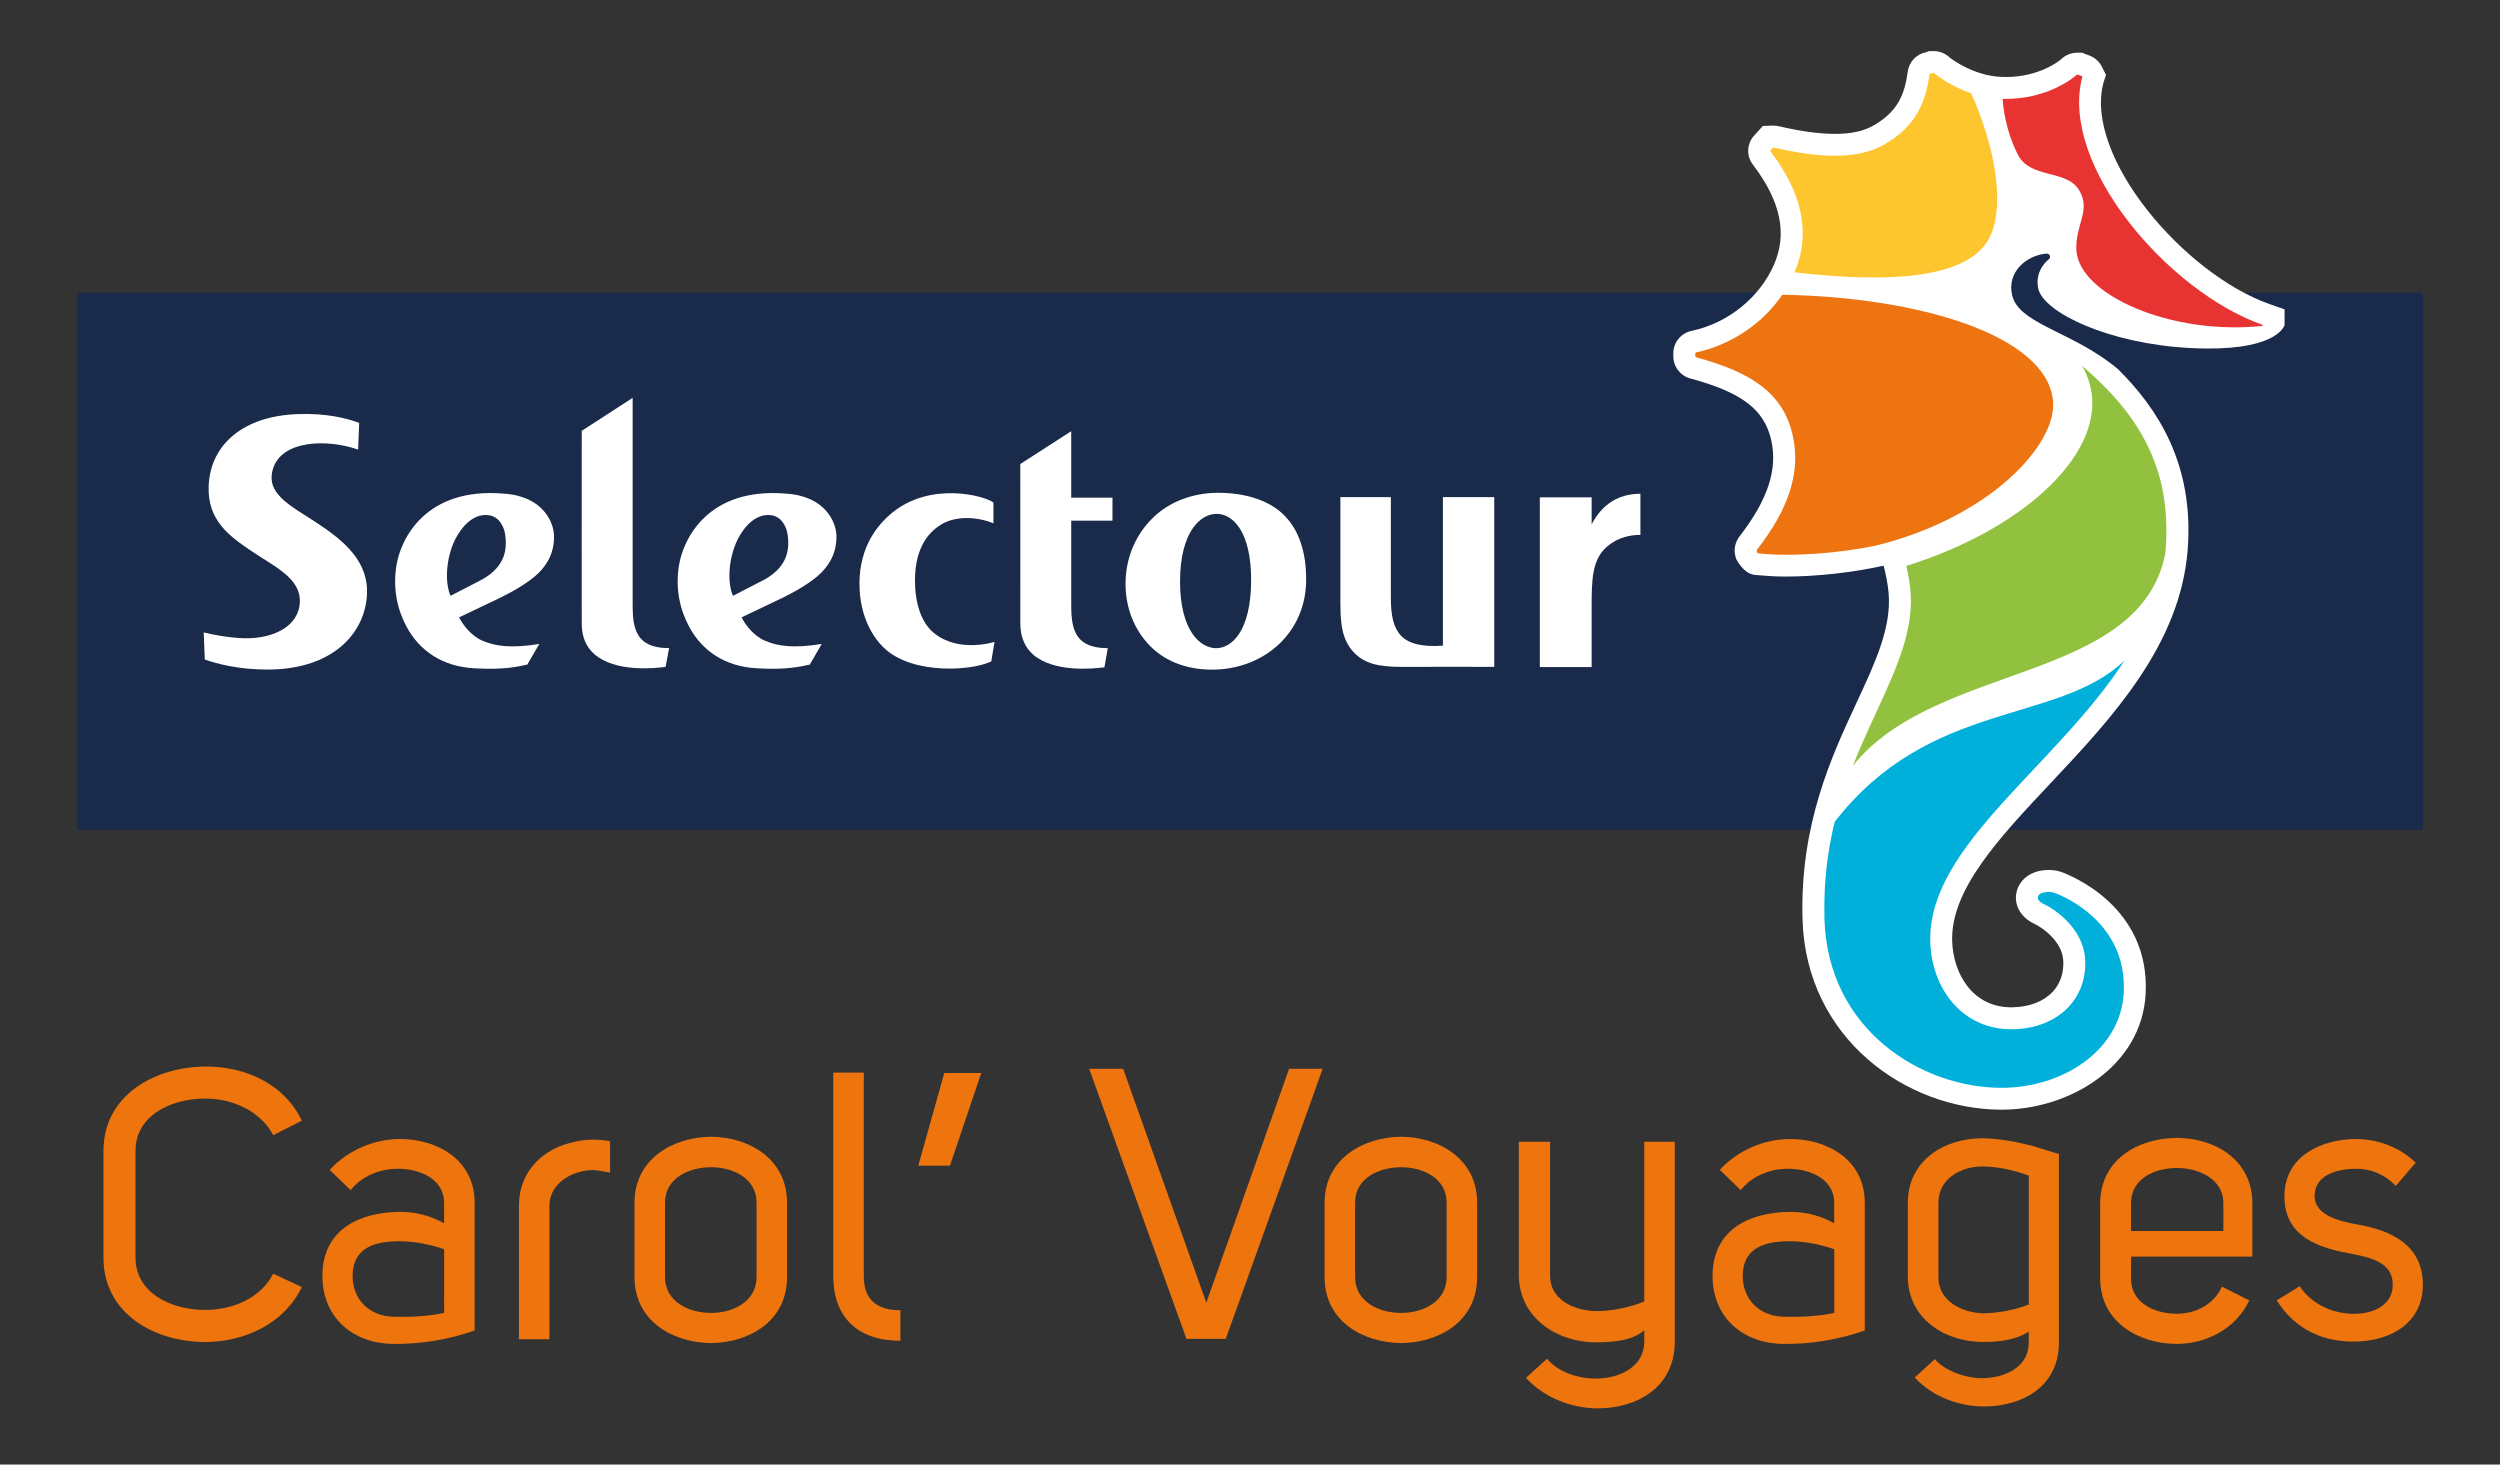 <?xml version="1.0" encoding="utf-8"?>
<!-- Generator: Adobe Illustrator 25.4.1, SVG Export Plug-In . SVG Version: 6.00 Build 0)  -->
<svg version="1.1" id="Calque_1" xmlns="http://www.w3.org/2000/svg" xmlns:xlink="http://www.w3.org/1999/xlink" x="0px" y="0px"
	 viewBox="0 0 555.7 325.54" style="enable-background:new 0 0 555.7 325.54;" xml:space="preserve">
<rect x="0" y="0" width="555.7" height="325.54" fill="#333333" stroke="none"/>
<style type="text/css">
	.st0{fill:#EE750E;}
	.st1{fill:#1A2A4A;}
	.st2{fill:#FFFFFF;}
	.st3{fill:#00B0DB;}
	.st4{fill:#92C140;}
	.st5{fill:#EE7412;}
	.st6{fill:#FDC62F;}
	.st7{fill:#E73331;}
</style>
<g>
	<path class="st0" d="M45.89,237.07c8.65,0,17.38,3.9,21.2,12.04l-6.36,3.22c-2.8-5.34-8.99-8.14-15.09-8.14
		c-7.72,0-15.52,3.82-15.52,11.62v23.74c0,7.8,7.8,11.62,15.52,11.62c6.19,0,12.38-2.71,15.09-8.05l6.36,2.97
		c-3.9,8.14-12.8,12.21-21.45,12.21c-11.28,0-22.64-6.27-22.64-18.74v-23.74C23,243.43,34.44,237.07,45.89,237.07z"/>
	<path class="st0" d="M88.37,259.79c-3.9,0-7.97,1.61-10.43,4.75l-4.66-4.49c4.07-4.49,10.09-6.87,15.6-6.87
		c8.39,0,16.62,4.66,16.62,14.16v28.41c-6.1,2.12-12.29,3.05-18.15,2.97c-8.82-0.08-15.69-5.77-15.69-15.18
		c0.08-10.51,8.56-14.16,17.47-14.16c3.39,0,6.78,0.93,9.58,2.54v-4.58C98.72,262.25,93.63,259.79,88.37,259.79z M98.72,277.68
		c-2.71-0.93-6.27-1.78-9.84-1.78c-5.51,0-10.43,1.36-10.51,7.63c0,5.6,3.99,9.07,9.16,9.16c3.73,0.08,7.55-0.08,11.19-0.85V277.68z
		"/>
	<path class="st0" d="M135.61,253.69v6.95c-3.14-0.51-3.9-0.85-6.7-0.17c-3.48,0.93-6.78,3.48-6.78,7.55v29.68h-6.78v-29.68
		c0-7.89,5.6-12.89,12.55-14.25C130.26,253.18,133.06,253.18,135.61,253.69z"/>
	<path class="st0" d="M158.08,252.67c8.39,0.08,16.87,4.92,16.87,14.67v16.53c0,9.84-8.48,14.58-16.87,14.67
		c-8.48-0.08-17.04-4.83-17.04-14.67v-16.53C141.03,257.59,149.6,252.75,158.08,252.67z M147.82,267.34v16.53
		c0,5.51,5.34,7.97,10.26,7.97c4.75,0,10.09-2.46,10.09-7.97v-16.53c0-5.51-5.34-7.89-10.09-7.89
		C153.16,259.45,147.82,261.83,147.82,267.34z"/>
	<path class="st0" d="M200.14,298.03c-9.58,0-14.92-5.34-14.92-14.33v-45.28H192v45.28c0,4.83,2.54,7.55,8.14,7.55V298.03z"/>
	<path class="st0" d="M209.89,238.51h8.22l-6.95,20.6h-7.04L209.89,238.51z"/>
	<path class="st0" d="M263.73,297.61l-21.62-60.03h7.55l18.48,51.98l18.4-51.98H294l-21.54,60.03H263.73z"/>
	<path class="st0" d="M311.47,252.67c8.39,0.08,16.87,4.92,16.87,14.67v16.53c0,9.84-8.48,14.58-16.87,14.67
		c-8.48-0.08-17.04-4.83-17.04-14.67v-16.53C294.43,257.59,303,252.75,311.47,252.67z M301.21,267.34v16.53
		c0,5.51,5.34,7.97,10.26,7.97c4.75,0,10.09-2.46,10.09-7.97v-16.53c0-5.51-5.34-7.89-10.09-7.89
		C306.56,259.45,301.21,261.83,301.21,267.34z"/>
	<path class="st0" d="M343.87,302.02c2.37,2.88,6.78,4.41,10.77,4.41c5.43,0,10.85-2.63,10.85-8.22v-2.54
		c-2.8,2.46-6.95,2.63-10.51,2.71c-8.73,0.08-17.38-5.34-17.38-15.09v-29.51h6.95v29.68c-0.08,5.34,5.17,7.89,10.26,7.97
		c3.48,0,7.21-0.76,10.68-2.12v-35.53h6.78v44.43c0,10.17-8.39,14.84-17.13,14.84c-5.77,0-11.96-2.37-15.94-6.78L343.87,302.02z"/>
	<path class="st0" d="M397.37,259.79c-3.9,0-7.97,1.61-10.43,4.75l-4.66-4.49c4.07-4.49,10.09-6.87,15.6-6.87
		c8.39,0,16.62,4.66,16.62,14.16v28.41c-6.1,2.12-12.29,3.05-18.15,2.97c-8.82-0.08-15.69-5.77-15.69-15.18
		c0.08-10.51,8.56-14.16,17.47-14.16c3.39,0,6.78,0.93,9.58,2.54v-4.58C407.72,262.25,402.63,259.79,397.37,259.79z M407.72,277.68
		c-2.71-0.93-6.27-1.78-9.84-1.78c-5.51,0-10.43,1.36-10.51,7.63c0,5.6,3.99,9.07,9.16,9.16c3.73,0.08,7.55-0.08,11.19-0.85V277.68z
		"/>
	<path class="st0" d="M430.1,302.1c1.87,2.37,6.53,4.24,10.34,4.24c5.26,0,10.51-2.46,10.51-7.89V296
		c-2.88,1.87-6.61,2.29-10.01,2.29c-8.48,0.08-16.87-5.09-16.87-14.58v-16.28c0-9.58,8.22-14.41,16.53-14.41
		c3.65,0,8.06,0.85,11.79,1.87c1.44,0.42,3.9,1.27,5.26,1.61v41.97c0,9.84-8.31,14.16-16.62,14.16c-5.68,0-11.53-2.21-15.43-6.44
		L430.1,302.1z M450.96,261.32c-2.46-0.93-6.44-2.04-10.34-2.04c-4.92,0-9.84,2.88-9.75,8.14v16.45c-0.08,5.09,4.92,7.89,9.92,8.06
		c3.48-0.08,6.78-0.68,10.17-1.95V261.32z"/>
	<path class="st0" d="M473.69,284.13c-0.08,5.34,5,7.89,10.18,7.89c3.98,0,8.22-1.95,10-6.02l6.11,3.05
		c-3.05,6.44-9.75,9.67-16.11,9.67c-8.48,0-17.04-4.83-17.04-14.58v-16.62c0-9.84,8.56-14.58,17.04-14.58
		c8.31,0,16.79,4.75,16.79,14.58v11.79h-26.96V284.13z M483.87,259.62c-5.17,0-10.26,2.54-10.18,7.89v6.11h20.52v-6.27
		C494.21,262.17,488.87,259.62,483.87,259.62z"/>
	<path class="st0" d="M511.17,285.91c2.97,4.41,8.05,6.27,12.55,6.11c3.99-0.08,8.23-2.04,8.14-6.53c0-4.75-4.75-5.94-8.73-6.7h0.08
		c-7.21-1.27-15.43-3.48-15.43-12.89c0-9.24,8.73-12.72,15.94-12.72c4.58,0,9.58,1.7,13.23,5.26l-4.41,5.17
		c-2.71-2.8-5.77-3.82-8.82-3.82c-3.82,0-9.24,1.19-9.24,6.1c0.08,4.49,6.11,5.68,9.92,6.36c6.87,1.27,14.08,4.32,14.16,13.23
		c0,8.73-7.29,12.55-14.84,12.72c-6.87,0.17-13.4-2.37-17.64-9.16L511.17,285.91z"/>
</g>
<g>
	<path class="st1" d="M538.56,184.45V65.05h-42.21c-17.54-11.22-34.08-34.06-30.16-49.15c0.17-0.58,0.39-0.81-0.4-1.05
		c-1.22-0.38-1.91-0.47-3.2,0.35c-1.12,0.7-5.77,4.58-14.01,4.58c-0.38,0-0.77-0.01-1.18-0.03c-6.96-0.3-12.29-4.37-13.04-4.96
		c-1.38-1.01-5.38,0.8-5.47,1.55c-0.65,5.02-1.78,10.17-8.7,14.02c-2.51,1.39-5.65,2.06-9.61,2.06c-3.65,0-7.73-0.54-12.78-1.81
		c-0.18-0.05-0.43-0.1-0.7-0.1c-0.69,0-1.93,0.86-2.83,1.48c-0.38,0.26-1.15,0.85-1.1,1.25c0.04,0.09,1.29,1.6,1.29,1.6
		c6.69,8.81,8.42,17.46,4.98,25.18c-0.79,1.79-1.82,3.46-2.98,5.03H17.15v119.41H538.56L538.56,184.45z"/>
	<path class="st2" d="M504.58,67.63c-19.09-6.69-41.31-32.74-37.05-49.14l0.59-1.85l-0.94-1.85c-0.66-1.3-1.8-2.22-3.46-2.7
		l-0.97-0.38h-0.98c-1.4,0-2.77,0.58-3.66,1.5c-0.48,0.4-4.9,3.91-12.26,3.91c-0.35,0-0.7-0.01-1.06-0.03
		c-6.12-0.26-10.94-3.94-11.37-4.27c-0.97-0.93-2.29-1.47-3.65-1.47c0,0-1.06,0.03-1.06,0.03l-0.53,0.22
		c-2.17,0.39-3.83,2.14-4.13,4.35c-0.7,5.15-2.26,8.97-7.85,12.08c-2.12,1.17-4.84,1.73-8.34,1.73c-3.44,0-7.48-0.55-12.3-1.66
		c-0.45-0.12-0.9-0.18-1.41-0.18c0,0-2.3,0.08-2.3,0.08l-2.1,2.32c-1.54,1.88-1.54,4.53-0.03,6.39c6.13,8.09,7.62,15.35,4.56,22.22
		c-3.2,7.23-10.12,12.81-18,14.56c-2.51,0.41-4.33,2.53-4.33,5.05l0,0.75c0.05,2.36,1.7,4.37,3.97,4.89
		c11.26,3.07,16.25,6.87,17.78,13.6c1.49,6.49-0.72,13.27-6.93,21.31c-1.22,1.49-1.52,3.48-0.81,5.23c0,0,1.58,3.26,4.16,3.48
		c2.1,0.18,4.28,0.36,6.8,0.36c6.9,0,15.1-0.92,21.77-2.42c0.57,2.14,0.97,4.37,1.12,6.18c0.62,7.6-2.96,15.3-7.11,24.23
		c-5.63,12.1-12.63,27.15-12.03,48.2c0.75,26.48,23.09,42.31,44.26,42.31c15.09,0,31.2-9.66,32.01-25.82
		c0.97-19.38-16.79-26.33-18.86-27.06c-1.03-0.33-2.05-0.4-2.73-0.4c-2.84,0-5.18,1.15-6.4,3.15c-0.86,1.41-1.08,3.07-0.61,4.65
		c0.38,1.25,1.36,3,3.92,4.2c1.56,0.72,6.06,3.74,6.36,8.04c0.17,2.73-0.61,5.14-2.28,6.97c-1.99,2.17-5.14,3.42-8.86,3.51
		l-0.4,0.01c-8.71,0-12.93-7.62-13.15-14.7c-0.35-11.48,10.42-22.94,21.83-35.07c13.52-14.38,28.85-30.67,30.52-51.93
		c1.47-19.08-6.71-31.43-15.48-40.15c-9.53-8-20.89-9.8-23.24-15.52c-0.11-0.25-0.2-0.51-0.27-0.78c-1.32-5.31,3.21-9.04,7.61-9.39
		c0.7-0.06,1.15,0.9,0.41,1.34c0,0-3.08,2.35-2.26,6.36c0.04,0.18,0.09,0.36,0.15,0.54c0.07,0.18,0.15,0.36,0.24,0.55
		c2.81,5.49,18.27,12.14,36.89,12.31c16.27,0.15,17.49-5.25,17.49-5.25v-3.46L504.58,67.63L504.58,67.63z"/>
	<path class="st3" d="M407.82,182.68l-0.01,0.01c-0.17,0.68-0.32,1.37-0.48,2.06c-0.03,0.17-0.07,0.34-0.1,0.52
		c-0.14,0.61-0.26,1.24-0.37,1.88c-0.06,0.26-0.1,0.52-0.16,0.8c-0.09,0.58-0.17,1.16-0.27,1.76c-0.05,0.34-0.11,0.68-0.16,1.02
		c-0.08,0.54-0.15,1.09-0.21,1.65c-0.04,0.41-0.1,0.83-0.13,1.24c-0.05,0.52-0.11,1.03-0.15,1.56c-0.05,0.48-0.07,0.99-0.11,1.5
		c-0.02,0.47-0.05,0.93-0.07,1.4c-0.03,0.62-0.05,1.24-0.06,1.87c-0.01,0.38-0.02,0.76-0.02,1.16c-0.01,1.02,0,2.06,0.02,3.12
		c0.7,24.65,21.53,37.57,39.39,37.57c13.63,0,26.5-8.39,27.14-21.19c0.83-16.57-15.22-22.08-15.49-22.19
		c-0.91-0.29-2.92-0.25-3.47,0.64c-0.38,0.63,0.03,1.35,1.2,1.9c2.39,1.11,8.7,5.33,9.17,12.15c0.57,8.83-5.96,15.41-15.89,15.67
		c-11.2,0.28-18.19-8.82-18.53-19.41c-0.02-0.6,0-1.19,0.02-1.77c0-0.15,0.02-0.29,0.02-0.44c0.03-0.58,0.08-1.16,0.17-1.74
		c0-0.04,0-0.05,0.01-0.08c0.08-0.56,0.18-1.12,0.3-1.66c0.03-0.15,0.06-0.29,0.09-0.44c0.12-0.57,0.27-1.13,0.44-1.7
		c0.01-0.04,0.02-0.09,0.03-0.13c0.17-0.54,0.34-1.06,0.53-1.6c0.05-0.13,0.11-0.28,0.15-0.42c0.22-0.54,0.44-1.11,0.67-1.67
		c0.03-0.06,0.07-0.13,0.1-0.19c0.21-0.5,0.45-1.01,0.7-1.51c0.07-0.14,0.14-0.28,0.21-0.43c0.29-0.54,0.57-1.09,0.87-1.63
		c0.05-0.08,0.11-0.18,0.16-0.27c0.27-0.47,0.55-0.94,0.83-1.41c0.1-0.15,0.2-0.3,0.28-0.46c0.33-0.52,0.68-1.06,1.03-1.58
		c0.08-0.13,0.18-0.25,0.26-0.37c0.29-0.44,0.59-0.87,0.91-1.3c0.11-0.17,0.24-0.34,0.35-0.5c0.37-0.51,0.76-1.03,1.15-1.53
		c0.12-0.16,0.25-0.32,0.37-0.48c0.31-0.39,0.62-0.78,0.92-1.16c0.16-0.21,0.31-0.4,0.48-0.6c0.4-0.48,0.8-0.97,1.2-1.45
		c0.18-0.22,0.37-0.43,0.56-0.65c0.27-0.31,0.53-0.63,0.8-0.96c0.22-0.24,0.43-0.49,0.65-0.75c0.36-0.39,0.7-0.79,1.06-1.18
		c0.33-0.37,0.66-0.74,0.99-1.1c0.15-0.17,0.3-0.34,0.45-0.5c8.76-9.66,19.14-19.62,26.46-30.94c0,0,0,0,0.01,0
		C457.46,161.09,428.94,155.4,407.82,182.68L407.82,182.68z"/>
	<path class="st4" d="M423.73,125.79c0.44,1.85,0.8,3.88,0.95,5.76c0.13,1.61,0.1,2.91-0.04,4.48c0,0.01,0,0.02,0,0.03
		c-0.06,0.65-0.14,1.29-0.23,1.92c-0.02,0.17-0.05,0.36-0.08,0.53c-0.07,0.37-0.14,0.72-0.22,1.09c-1.86,9.42-7.62,18.84-12.24,30.6
		c18.48-23.09,63.47-18.3,69.42-47.02c0.04-0.39,0.08-0.76,0.11-1.14c0.04-0.58,0.07-1.15,0.09-1.7c0-0.16,0.02-0.32,0.03-0.48
		c0.11-3.1-0.06-6.01-0.44-8.75c-0.03-0.21-0.06-0.42-0.09-0.62c-0.08-0.43-0.14-0.85-0.22-1.28c-2.51-12.87-10.31-21.27-17.96-27.9
		c0.7,1.23,1.31,2.67,1.69,4.02C468.66,100.17,450.25,117.53,423.73,125.79L423.73,125.79z"/>
	<path class="st5" d="M456.36,89.26c-1.19-14.82-30.19-23.27-60.2-23.74c-4.56,6.7-11.69,11.19-19.04,12.79c0,0-0.29,0.01-0.29,0.24
		v0.64c0.01,0.23,0.27,0.26,0.27,0.26c12.34,3.34,19.25,8.01,21.36,17.24c1.95,8.48-1.05,16.64-7.9,25.48c0,0-0.16,0.18-0.07,0.36
		l0.16,0.38c0,0.03,0.04,0.05,0.05,0.07c7.11,0.84,18.08,0.05,26.49-1.76C442.36,114.96,457.13,98.84,456.36,89.26L456.36,89.26z"/>
	<path class="st6" d="M441.67,53.78c4.4-6.82,1.96-20.94-3.52-33.05l-0.02-0.01c-4.27-1.44-7.21-3.66-7.89-4.2
		c-0.01-0.01-0.02-0.02-0.03-0.03c-0.05-0.03-0.07-0.06-0.09-0.08c-0.02-0.02-0.03-0.03-0.03-0.03s-0.18-0.23-0.38-0.15l-0.63,0.14
		c-0.18,0.01-0.21,0.22-0.21,0.22c-0.81,5.95-2.86,11.54-10.32,15.69c-5.3,2.92-13.03,3.12-24.22,0.53c0,0-0.2-0.07-0.3,0.03
		l-0.5,0.55c-0.11,0.13,0.04,0.3,0.04,0.3c0.41,0.54,0.81,1.09,1.19,1.63c0.19,0.27,0.36,0.55,0.55,0.82
		c0.19,0.27,0.37,0.55,0.54,0.82c0.24,0.38,0.46,0.76,0.69,1.15c0.1,0.16,0.2,0.33,0.31,0.5c0.25,0.44,0.49,0.9,0.72,1.35
		c0.05,0.09,0.12,0.2,0.16,0.3c0.25,0.5,0.49,1,0.71,1.5c0.02,0.06,0.04,0.1,0.07,0.16c0.24,0.53,0.46,1.08,0.65,1.63
		c0.01,0.01,0.01,0.02,0.02,0.03c2.03,5.58,2.14,11.26-0.28,16.92c-0.01,0.01-0.01,0.02-0.01,0.03
		C413.46,62.22,435.45,63.43,441.67,53.78L441.67,53.78z"/>
	<path class="st7" d="M462.1,42.2c2.83,4.56-0.9,7.8-0.56,13.45c0.6,9.88,21.07,18.96,41.38,16.79c0.02-0.08,0.04-0.15,0.04-0.22
		c-20.95-7.34-45.25-35.51-40.12-55.07c0,0,0.08-0.22-0.22-0.3c-0.11-0.02-0.62-0.19-0.75-0.24c-0.25-0.11-0.44,0.17-0.44,0.17
		s-5.97,5.43-16.28,5.2c0.44,6.42,2.67,10.97,3.38,12.38C451.21,39.77,459.27,37.62,462.1,42.2L462.1,42.2z"/>
	<path class="st2" d="M170.03,128.77l-7.1,3.67c-1.36-3.08-0.96-8.53,1.06-12.59c1.6-3.15,4.3-5.81,7.51-5.32
		c2.2,0.34,3.38,2.51,3.61,4.56C175.45,121.91,175.25,125.8,170.03,128.77L170.03,128.77z M182.55,127.3
		c2.97-3.02,3.43-6.07,3.37-8.31c-0.07-2.77-2.37-8.75-11.27-9.27c-17.21-1.43-22.77,10-23.73,15.97
		c-0.85,5.37,0.28,9.95,2.31,13.71c2.82,5.18,7.8,8.76,15.02,9.15c6.68,0.39,9.57-0.38,11.74-0.82l2.67-4.59
		c-6.44,1.03-9.82,0.46-12.54-0.69c-2.42-0.97-4.45-3.47-5.27-5.23l9.17-4.38C176.85,131.47,180.48,129.37,182.55,127.3
		L182.55,127.3z"/>
	<path class="st2" d="M107.24,128.77l-7.09,3.67c-1.36-3.08-0.98-8.53,1.05-12.59c1.61-3.15,4.3-5.81,7.52-5.32
		c2.2,0.34,3.39,2.51,3.61,4.56C112.66,121.91,112.47,125.8,107.24,128.77L107.24,128.77z M119.78,127.3
		c2.98-3.02,3.43-6.07,3.36-8.31c-0.07-2.77-2.35-8.75-11.27-9.27c-17.22-1.43-22.8,10-23.75,15.97c-0.85,5.37,0.27,9.95,2.3,13.71
		c2.83,5.18,7.81,8.76,15.03,9.15c6.68,0.39,9.58-0.38,11.75-0.82l2.68-4.59c-6.44,1.03-9.84,0.46-12.55-0.69
		c-2.41-0.97-4.44-3.47-5.27-5.23l9.18-4.38C114.06,131.47,117.71,129.37,119.78,127.3L119.78,127.3z"/>
	<path class="st2" d="M207.56,140.67c-2.86-2.36-4.18-6.74-4.18-11.62c0-6.05,2.08-10.27,6-12.57c3.39-1.96,8.2-1.52,11.44-0.15
		v-4.63c-2.17-1.6-14-4.66-22.48,2.25c-3.24,2.65-7.25,7.46-7.3,15.68c-0.02,7.96,3.53,13.05,6.57,15.33
		c3.87,2.89,9.35,3.67,13.52,3.65c6.2-0.01,9.21-1.59,9.21-1.59l0.72-4.35C221.06,142.68,213.1,145.26,207.56,140.67L207.56,140.67z
		"/>
	<path class="st2" d="M320.73,143.52c-9.34,0.65-11.57-2.98-11.57-10.58V110.5h-11.22v23.54c0,3.35,0.23,5.95,1.09,8.03
		c1.07,2.56,3.11,4.6,6.01,5.45c1.74,0.52,4.02,0.72,6.36,0.71c3.35-0.03,20.74,0,20.74,0V110.5h-11.41V143.52L320.73,143.52z"/>
	<path class="st2" d="M238.11,95.85l-11.32,7.29c0,3.24,0.01,35.42,0.01,35.42c-0.01,2.95,0.97,5.29,2.86,6.96
		c4.59,3.95,13.05,3.17,15.83,2.81l0.75-4.26c-8.13,0-8.13-5.31-8.13-10.63v-17.71h9.17v-5.11h-9.17V95.85L238.11,95.85z"/>
	<path class="st2" d="M140.62,133.44V88.44l-11.31,7.33c-0.03,10.6,0,42.7,0,42.7c-0.03,2.95,0.9,5.29,2.83,6.96
		c4.59,3.96,13.06,3.18,15.81,2.8l0.78-4.17C140.62,144.07,140.62,138.76,140.62,133.44L140.62,133.44z"/>
	<path class="st2" d="M270.32,144.08c-3.57-0.01-8.05-3.95-8.02-14.95c0.06-11.03,4.59-14.94,8.16-14.91
		c3.55,0.01,7.69,3.92,7.64,14.88C278.05,140.16,273.87,144.08,270.32,144.08L270.32,144.08z M270.53,109.54
		c-5.38,0.06-10.36,1.91-13.97,5.28c-3.8,3.57-6.2,8.53-6.37,14.37c-0.13,5.88,1.96,10.88,5.54,14.49
		c3.63,3.64,8.83,5.37,14.63,5.15c10.94-0.42,19.94-8.35,19.97-19.93c0.04-6.02-1.54-10.97-4.8-14.28
		C282.2,111.2,276.78,109.51,270.53,109.54L270.53,109.54z"/>
	<path class="st2" d="M353.79,116.54v-5.99h-11.52v37.73h11.52v-13.29c0-6.17,0.08-10.57,3.4-13.48c2.39-2.07,5.16-2.61,7.44-2.61
		v-9.15C357.53,109.74,354.77,114.77,353.79,116.54L353.79,116.54z"/>
	<path class="st2" d="M69.92,115.89c-4.94-3.2-10-5.78-9.53-10.28c0.53-4.97,5.27-7.03,10.83-7.07c3.86-0.02,6.95,0.9,8.38,1.39
		L79.84,94c-2.89-1.08-7.42-2.19-13.67-1.95c-11.76,0.39-19.43,6.52-19.79,16.01c-0.29,7.6,4.6,11.09,9.36,14.33
		c5.19,3.52,11.06,6.08,10.91,11.34c-0.16,5.52-5.93,8.29-12.37,8.14c-3.47-0.1-7.08-0.81-9-1.3l0.24,6.03
		c2.47,0.86,7.3,2.23,13.9,2.23c15.61,0,22.3-9.19,22.16-17.65C81.48,123.96,75.43,119.5,69.92,115.89L69.92,115.89z"/>
</g>
</svg>

